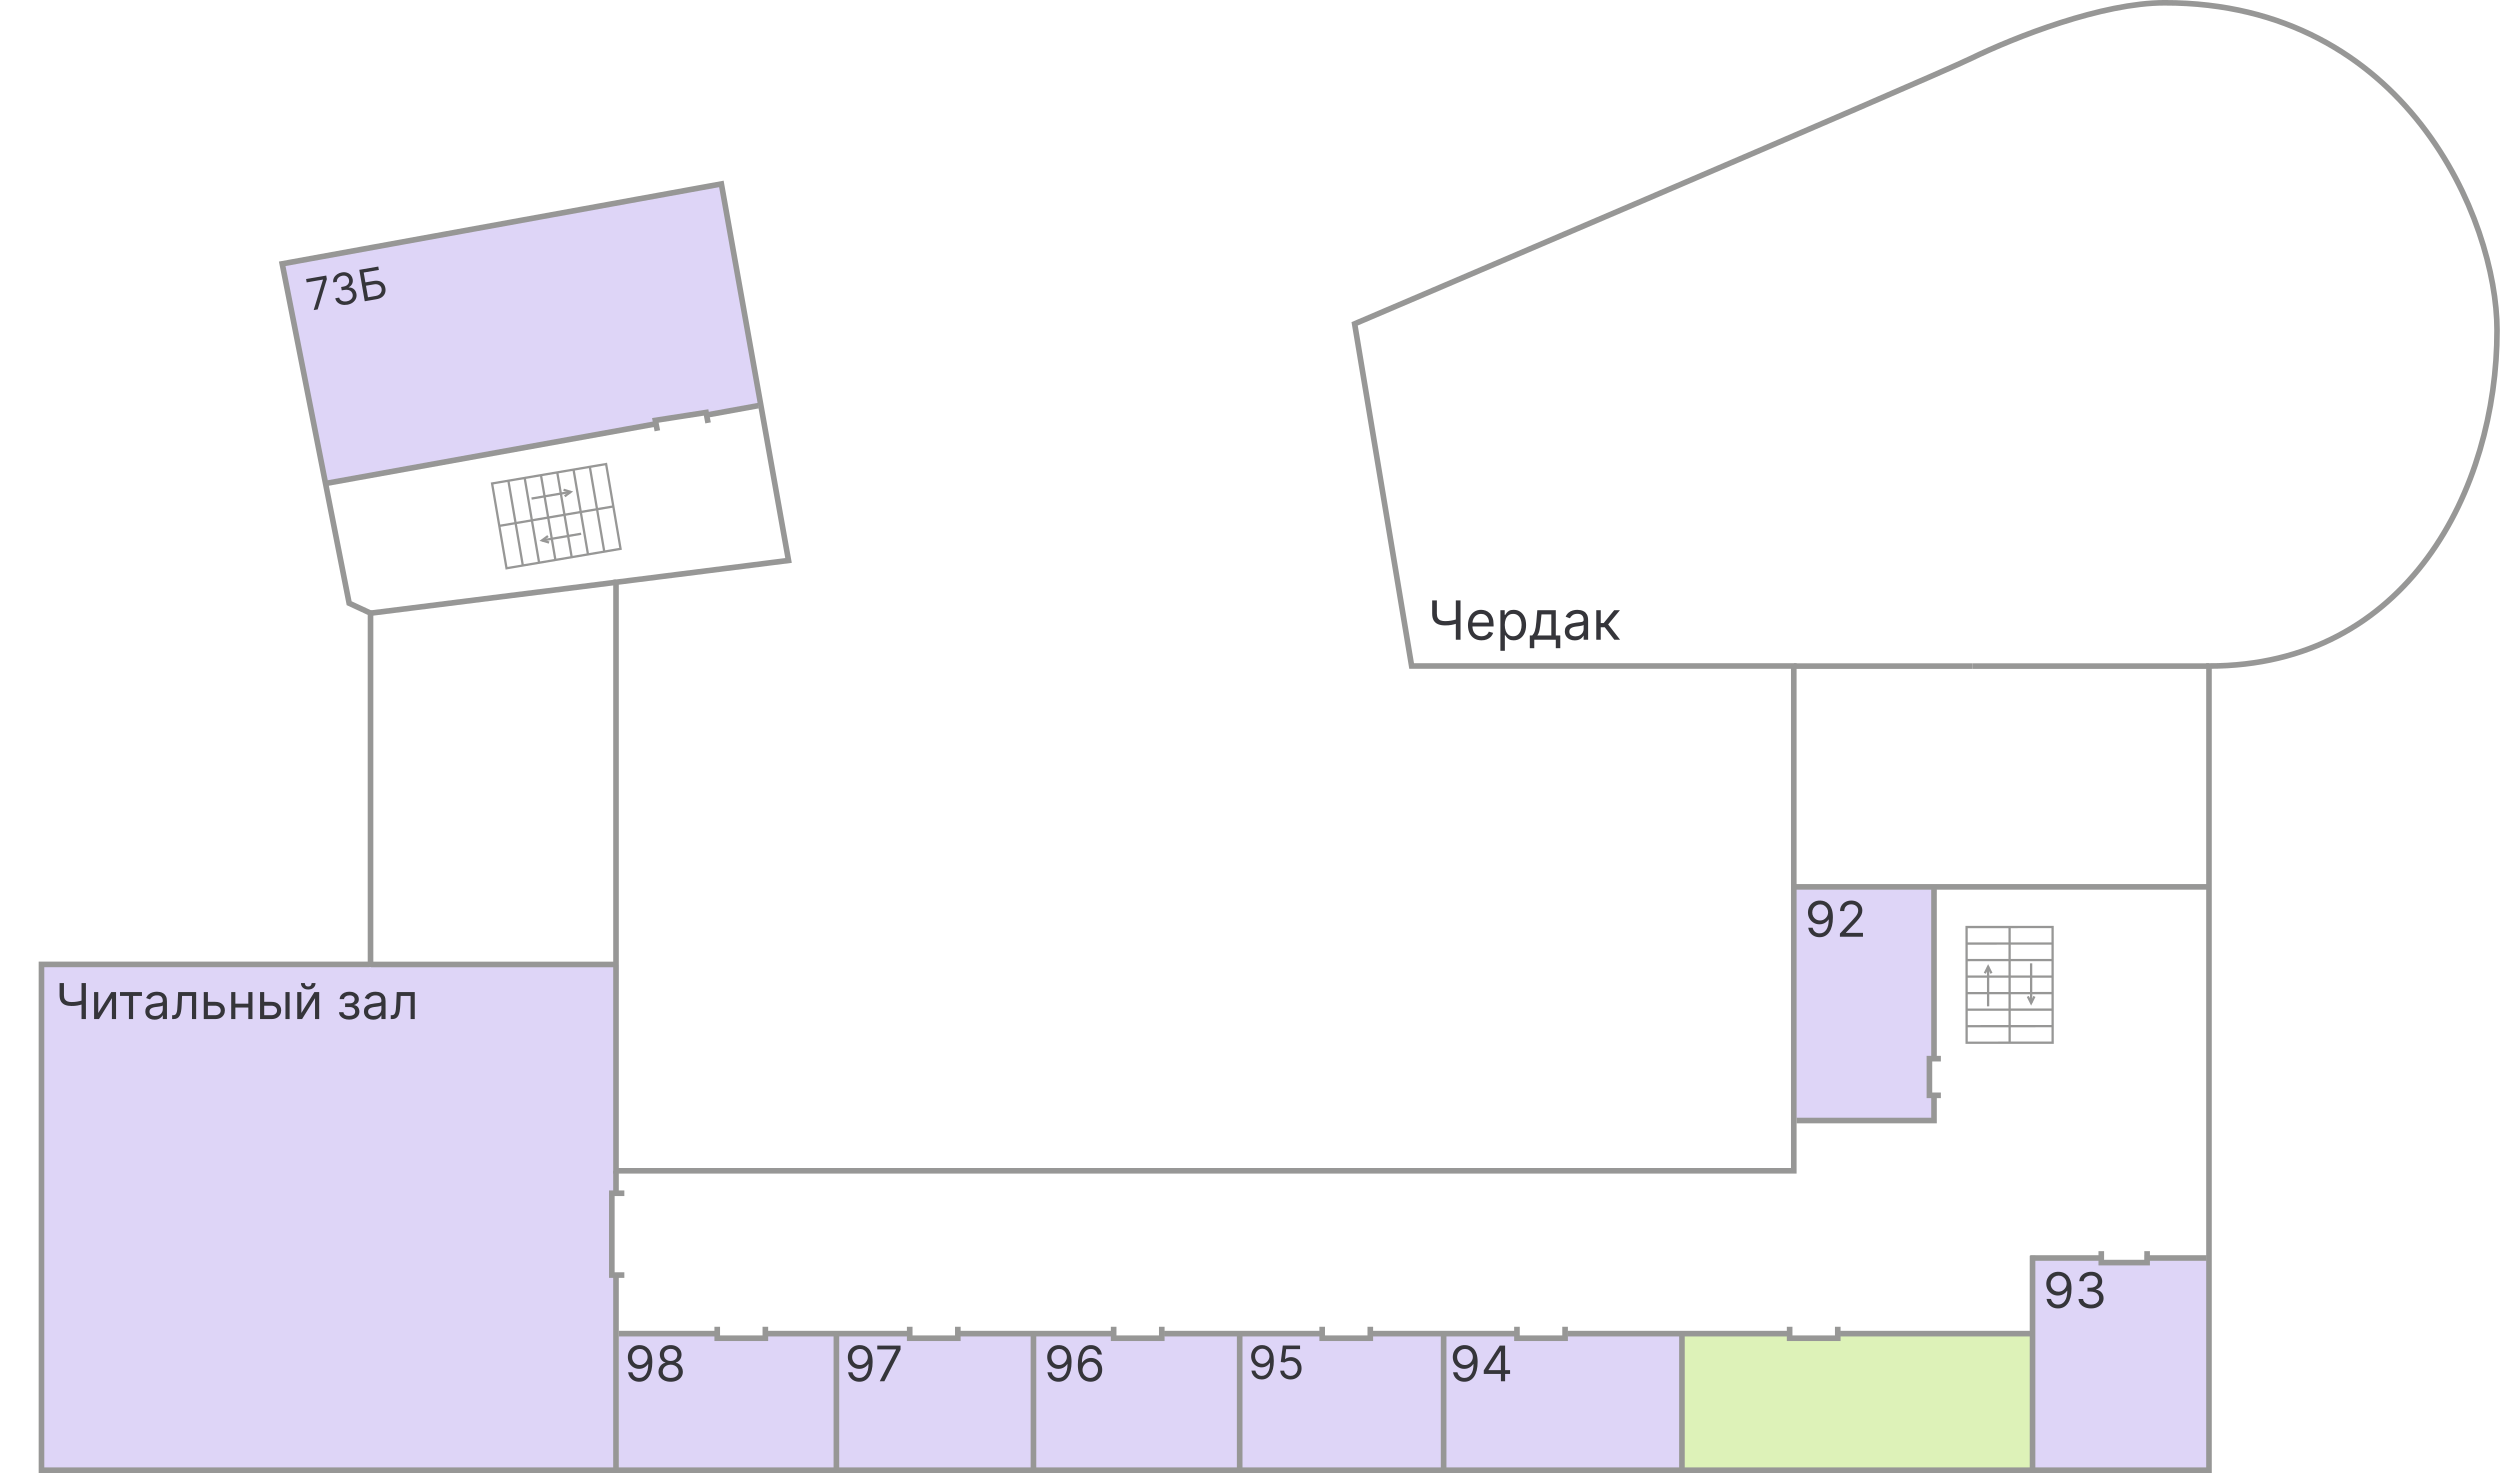 <svg width="1091" height="643" viewBox="0 0 1091 643" fill="none" xmlns="http://www.w3.org/2000/svg">
<path d="M1091 0H0V643H1091V0Z" fill="white"/>
<path opacity="0.7" d="M734 583H684H662.5L653.5 581.5L624.5 581L601.5 583H579L511.5 581L507 584H487V581L454.5 583H419V584.5H397.5V582L334.5 581V584.5H314V583H270V609V642H734V583Z" fill="#D1C4F4"/>
<path d="M886 581L810 583L801 582.5V584.5L782 584V582.5L734 581V643H886V581Z" fill="#DDF2B8"/>
<path opacity="0.7" d="M964 550H886V642H964V550Z" fill="#D1C4F4"/>
<path opacity="0.7" d="M845 388H783V488H843V477V463V437.5L845 388Z" fill="#D1C4F4"/>
<path opacity="0.7" d="M270 421H18V642H270L268 580.5V518.5L270 421Z" fill="#D1C4F4"/>
<path opacity="0.7" d="M142.181 211.416L123.148 115.126L314.797 80.266L331.757 176.932L307 180.5L286.5 184L142.181 211.416Z" fill="#D1C4F4"/>
<path d="M268.834 420.891H161.797" stroke="#979796" stroke-width="2.45" stroke-miterlimit="10"/>
<path d="M782.883 290.688H860.899" stroke="#979796" stroke-width="2.45" stroke-miterlimit="10"/>
<path d="M860.914 290.688H963.994" stroke="#979796" stroke-width="2.45" stroke-miterlimit="10"/>
<path d="M272.464 556.442L267 556.442L267 520.734L272.464 520.734" stroke="#979796" stroke-width="2.45" stroke-miterlimit="10"/>
<path d="M161.797 267.575L268.834 254.102" stroke="#979796" stroke-width="2.45" stroke-miterlimit="10"/>
<path d="M268.82 510.945V520.744" stroke="#979796" stroke-width="2.45" stroke-miterlimit="10"/>
<path d="M268.82 556.617V641.601" stroke="#979796" stroke-width="2.45" stroke-miterlimit="10"/>
<path d="M782.883 387.031H963.978" stroke="#979796" stroke-width="2.45" stroke-miterlimit="10"/>
<path d="M142 211L286 185" stroke="#979796" stroke-width="2.45" stroke-miterlimit="10"/>
<path d="M286.866 188L286 183.447L308.134 180L309 184.553" stroke="#979796" stroke-width="2.45" stroke-miterlimit="10"/>
<path d="M309 181L331 177" stroke="#979796" stroke-width="2.45" stroke-miterlimit="10"/>
<path d="M844 461V388" stroke="#979796" stroke-width="2.45" stroke-miterlimit="10"/>
<path d="M847 478L842 478L842 462L847 462" stroke="#979796" stroke-width="2.45" stroke-miterlimit="10"/>
<path d="M917 546V551H937V546" stroke="#979796" stroke-width="2.45" stroke-miterlimit="10"/>
<path d="M916 549H886" stroke="#979796" stroke-width="2.45" stroke-miterlimit="10"/>
<path d="M936 549H963" stroke="#979796" stroke-width="2.45" stroke-miterlimit="10"/>
<path d="M781 579L781 584L802 584L802 579" stroke="#979796" stroke-width="2.45" stroke-miterlimit="10"/>
<path d="M662 579L662 584L683 584L683 579" stroke="#979796" stroke-width="2.45" stroke-miterlimit="10"/>
<path d="M577 579L577 584L598 584L598 579" stroke="#979796" stroke-width="2.45" stroke-miterlimit="10"/>
<path d="M486 579L486 584L507 584L507 579" stroke="#979796" stroke-width="2.45" stroke-miterlimit="10"/>
<path d="M397 579L397 584L418 584L418 579" stroke="#979796" stroke-width="2.45" stroke-miterlimit="10"/>
<path d="M313 579L313 584L334 584L334 579" stroke="#979796" stroke-width="2.45" stroke-miterlimit="10"/>
<path d="M334 582H398" stroke="#979796" stroke-width="2.45" stroke-miterlimit="10"/>
<path d="M270 582H313" stroke="#979796" stroke-width="2.45" stroke-miterlimit="10"/>
<path d="M418 582H486" stroke="#979796" stroke-width="2.45" stroke-miterlimit="10"/>
<path d="M508 582H577" stroke="#979796" stroke-width="2.45" stroke-miterlimit="10"/>
<path d="M599 582H662" stroke="#979796" stroke-width="2.45" stroke-miterlimit="10"/>
<path d="M684 582H780" stroke="#979796" stroke-width="2.45" stroke-miterlimit="10"/>
<path d="M803 582H887" stroke="#979796" stroke-width="2.45" stroke-miterlimit="10"/>
<path d="M887 641V548" stroke="#979796" stroke-width="2.45" stroke-miterlimit="10"/>
<path d="M734 641V582" stroke="#979796" stroke-width="2.45" stroke-miterlimit="10"/>
<path d="M630 641V582" stroke="#979796" stroke-width="2.45" stroke-miterlimit="10"/>
<path d="M541 641V582" stroke="#979796" stroke-width="2.45" stroke-miterlimit="10"/>
<path d="M451 641V582" stroke="#979796" stroke-width="2.45" stroke-miterlimit="10"/>
<path d="M365 641V582" stroke="#979796" stroke-width="2.45" stroke-miterlimit="10"/>
<path d="M844 479V489H784" stroke="#979796" stroke-width="2.45" stroke-miterlimit="10"/>
<path d="M161.319 420.861H18.102V641.612H963.999V290.653C1050.5 290.653 1089.7 213.83 1089.7 144.109C1089.7 95.588 1049.84 1.219 944.684 1.219C917.265 1.219 879.293 16.199 860.072 25.527C840.851 34.854 591.162 141.319 591.162 141.319L616.036 290.653H782.81V510.933H268.827V254.097L344.111 244.581L314.807 80.267L123.159 115.127L152.368 263.236L161.696 267.57V422" stroke="#979796" stroke-width="2.45" stroke-miterlimit="10"/>
<path d="M26 429H27.905V434.252C27.905 435.029 28.04 435.641 28.312 436.087C28.583 436.527 28.967 436.839 29.464 437.023C29.96 437.202 30.547 437.292 31.223 437.292C31.648 437.292 32.06 437.277 32.459 437.246C32.858 437.21 33.248 437.162 33.627 437.1C34.011 437.039 34.384 436.964 34.748 436.878C35.117 436.79 35.477 436.693 35.831 436.586V438.306C35.488 438.413 35.147 438.51 34.809 438.597C34.476 438.684 34.128 438.759 33.765 438.82C33.406 438.881 33.02 438.93 32.605 438.966C32.19 438.996 31.73 439.011 31.223 439.011C30.137 439.011 29.203 438.856 28.419 438.543C27.641 438.231 27.042 437.727 26.622 437.031C26.207 436.335 26 435.408 26 434.252V429ZM35.585 429H37.49V444.724H35.585V429ZM42.874 442.052L48.557 432.931H50.646V444.724H48.834V435.603L43.181 444.724H41.061V432.931H42.874V442.052ZM52.361 434.62V432.931H61.946V434.62H58.075V444.724H56.263V434.62H52.361ZM67.449 445C66.701 445 66.023 444.859 65.414 444.578C64.805 444.291 64.321 443.88 63.962 443.342C63.604 442.8 63.425 442.144 63.425 441.377C63.425 440.701 63.557 440.153 63.824 439.733C64.09 439.309 64.446 438.976 64.891 438.735C65.337 438.494 65.828 438.315 66.366 438.197C66.909 438.075 67.454 437.977 68.002 437.907C68.719 437.814 69.3 437.744 69.745 437.699C70.196 437.647 70.523 437.564 70.728 437.446C70.938 437.328 71.043 437.123 71.043 436.831V436.77C71.043 436.012 70.836 435.423 70.421 435.004C70.011 434.584 69.389 434.375 68.555 434.375C67.689 434.375 67.011 434.563 66.52 434.943C66.028 435.321 65.682 435.726 65.483 436.155L63.762 435.541C64.07 434.825 64.479 434.267 64.991 433.868C65.508 433.464 66.072 433.182 66.681 433.023C67.296 432.859 67.899 432.778 68.493 432.778C68.872 432.778 69.308 432.824 69.799 432.915C70.296 433.003 70.775 433.185 71.235 433.461C71.701 433.737 72.088 434.154 72.395 434.712C72.703 435.27 72.856 436.018 72.856 436.954V444.724H71.043V443.127H70.951C70.828 443.382 70.623 443.657 70.337 443.948C70.05 444.24 69.668 444.488 69.192 444.693C68.716 444.898 68.135 445 67.449 445ZM67.726 443.373C68.442 443.373 69.046 443.232 69.538 442.95C70.034 442.669 70.409 442.305 70.659 441.86C70.915 441.415 71.043 440.946 71.043 440.455V438.797C70.967 438.888 70.798 438.973 70.537 439.05C70.281 439.121 69.983 439.186 69.645 439.242C69.312 439.293 68.988 439.339 68.67 439.38C68.358 439.416 68.105 439.447 67.91 439.472C67.439 439.534 66.998 439.633 66.589 439.772C66.184 439.904 65.856 440.107 65.606 440.378C65.36 440.644 65.237 441.008 65.237 441.468C65.237 442.098 65.47 442.574 65.936 442.897C66.407 443.214 67.004 443.373 67.726 443.373ZM75.12 444.724V443.035H75.55C75.903 443.035 76.198 442.966 76.433 442.827C76.669 442.684 76.858 442.436 77.002 442.082C77.15 441.725 77.263 441.228 77.339 440.593C77.421 439.954 77.48 439.14 77.516 438.151L77.731 432.931H85.596V444.724H83.783V434.62H79.451L79.267 438.827C79.226 439.794 79.139 440.647 79.006 441.384C78.878 442.116 78.681 442.73 78.415 443.227C78.154 443.723 77.805 444.097 77.37 444.347C76.935 444.598 76.39 444.724 75.734 444.724H75.12ZM90.488 437.2H93.868C95.25 437.2 96.308 437.551 97.04 438.252C97.772 438.953 98.138 439.841 98.138 440.916C98.138 441.622 97.974 442.264 97.647 442.843C97.319 443.416 96.837 443.874 96.202 444.217C95.568 444.555 94.789 444.724 93.868 444.724H88.922V432.931H90.734V443.035H93.868C94.585 443.035 95.173 442.846 95.634 442.466C96.095 442.088 96.325 441.602 96.325 441.008C96.325 440.383 96.095 439.874 95.634 439.48C95.173 439.086 94.585 438.888 93.868 438.888H90.488V437.2ZM108.793 437.998V439.687H102.28V437.998H108.793ZM102.71 432.931V444.724H100.897V432.931H102.71ZM110.175 432.931V444.724H108.362V432.931H110.175ZM115.052 437.2H118.431C119.813 437.2 120.871 437.551 121.604 438.252C122.336 438.953 122.702 439.841 122.702 440.916C122.702 441.622 122.538 442.264 122.21 442.843C121.883 443.416 121.401 443.874 120.766 444.217C120.131 444.555 119.353 444.724 118.431 444.724H113.485V432.931H115.298V443.035H118.431C119.148 443.035 119.737 442.846 120.198 442.466C120.659 442.088 120.889 441.602 120.889 441.008C120.889 440.383 120.659 439.874 120.198 439.48C119.737 439.086 119.148 438.888 118.431 438.888H115.052V437.2ZM124.576 444.724V432.931H126.388V444.724H124.576ZM131.519 442.052L137.202 432.931H139.291V444.724H137.479V435.603L131.826 444.724H129.706V432.931H131.519V442.052ZM136.004 429H137.694C137.694 429.829 137.407 430.508 136.834 431.034C136.261 431.562 135.482 431.825 134.499 431.825C133.532 431.825 132.761 431.562 132.187 431.034C131.618 430.508 131.334 429.829 131.334 429H133.024C133.024 429.399 133.134 429.75 133.355 430.052C133.58 430.354 133.961 430.505 134.499 430.505C135.037 430.505 135.42 430.354 135.651 430.052C135.886 429.75 136.004 429.399 136.004 429ZM147.956 441.714H149.892C149.933 442.246 150.174 442.651 150.615 442.927C151.06 443.204 151.638 443.342 152.35 443.342C153.077 443.342 153.7 443.194 154.217 442.897C154.734 442.594 154.992 442.109 154.992 441.438C154.992 441.043 154.895 440.701 154.7 440.409C154.506 440.112 154.231 439.882 153.879 439.718C153.525 439.555 153.108 439.472 152.626 439.472H150.599V437.845H152.626C153.349 437.845 153.88 437.681 154.224 437.353C154.573 437.026 154.747 436.616 154.747 436.125C154.747 435.598 154.56 435.176 154.185 434.858C153.812 434.536 153.282 434.375 152.596 434.375C151.904 434.375 151.328 434.531 150.867 434.842C150.407 435.15 150.163 435.546 150.138 436.032H148.234C148.254 435.398 148.448 434.837 148.817 434.351C149.185 433.86 149.688 433.476 150.323 433.199C150.958 432.918 151.684 432.778 152.503 432.778C153.333 432.778 154.053 432.923 154.662 433.215C155.276 433.502 155.75 433.893 156.083 434.389C156.421 434.881 156.59 435.439 156.59 436.063C156.59 436.729 156.403 437.266 156.029 437.676C155.655 438.085 155.187 438.377 154.624 438.551V438.674C155.069 438.705 155.455 438.848 155.783 439.104C156.116 439.354 156.375 439.684 156.558 440.094C156.743 440.499 156.836 440.946 156.836 441.438C156.836 442.154 156.643 442.779 156.26 443.311C155.875 443.838 155.348 444.248 154.677 444.539C154.006 444.826 153.241 444.97 152.38 444.97C151.546 444.97 150.799 444.834 150.138 444.563C149.477 444.287 148.952 443.905 148.564 443.419C148.18 442.927 147.977 442.359 147.956 441.714ZM162.853 445C162.105 445 161.427 444.859 160.817 444.578C160.209 444.291 159.724 443.88 159.366 443.342C159.007 442.8 158.828 442.144 158.828 441.377C158.828 440.701 158.961 440.153 159.228 439.733C159.494 439.309 159.85 438.976 160.295 438.735C160.741 438.494 161.232 438.315 161.77 438.197C162.312 438.075 162.858 437.977 163.406 437.907C164.122 437.814 164.704 437.744 165.15 437.699C165.6 437.647 165.927 437.564 166.133 437.446C166.342 437.328 166.447 437.123 166.447 436.831V436.77C166.447 436.012 166.24 435.423 165.825 435.004C165.416 434.584 164.794 434.375 163.959 434.375C163.094 434.375 162.415 434.563 161.923 434.943C161.432 435.321 161.087 435.726 160.887 436.155L159.167 435.541C159.473 434.825 159.883 434.267 160.395 433.868C160.913 433.464 161.476 433.182 162.085 433.023C162.7 432.859 163.303 432.778 163.897 432.778C164.277 432.778 164.711 432.824 165.203 432.915C165.7 433.003 166.179 433.185 166.639 433.461C167.105 433.737 167.492 434.154 167.799 434.712C168.107 435.27 168.26 436.018 168.26 436.954V444.724H166.447V443.127H166.355C166.232 443.382 166.028 443.657 165.74 443.948C165.454 444.24 165.073 444.488 164.596 444.693C164.12 444.898 163.539 445 162.853 445ZM163.129 443.373C163.846 443.373 164.451 443.232 164.942 442.95C165.439 442.669 165.812 442.305 166.063 441.86C166.32 441.415 166.447 440.946 166.447 440.455V438.797C166.371 438.888 166.202 438.973 165.94 439.05C165.684 439.121 165.388 439.186 165.049 439.242C164.717 439.293 164.392 439.339 164.074 439.38C163.762 439.416 163.508 439.447 163.314 439.472C162.842 439.534 162.402 439.633 161.993 439.772C161.588 439.904 161.261 440.107 161.01 440.378C160.764 440.644 160.641 441.008 160.641 441.468C160.641 442.098 160.874 442.574 161.34 442.897C161.811 443.214 162.408 443.373 163.129 443.373ZM170.524 444.724V443.035H170.954C171.307 443.035 171.602 442.966 171.837 442.827C172.073 442.684 172.262 442.436 172.406 442.082C172.554 441.725 172.666 441.228 172.743 440.593C172.826 439.954 172.885 439.14 172.92 438.151L173.135 432.931H181V444.724H179.187V434.62H174.856L174.671 438.827C174.631 439.794 174.543 440.647 174.41 441.384C174.282 442.116 174.085 442.73 173.819 443.227C173.557 443.723 173.209 444.097 172.775 444.347C172.339 444.598 171.793 444.724 171.139 444.724H170.524Z" fill="#35353A"/>
<path d="M279.226 587.001C279.868 587.006 280.51 587.127 281.152 587.366C281.793 587.604 282.379 587.999 282.909 588.552C283.438 589.099 283.864 589.848 284.184 590.796C284.505 591.744 284.667 592.932 284.667 594.362C284.667 595.746 284.534 596.975 284.269 598.05C284.009 599.119 283.632 600.022 283.138 600.757C282.649 601.491 282.053 602.049 281.35 602.43C280.652 602.809 279.863 603 278.982 603C278.105 603 277.324 602.828 276.637 602.482C275.954 602.133 275.394 601.649 274.955 601.03C274.522 600.407 274.244 599.684 274.122 598.863H275.987C276.154 599.578 276.489 600.169 276.988 600.635C277.492 601.096 278.156 601.327 278.982 601.327C280.188 601.327 281.141 600.802 281.839 599.753C282.542 598.704 282.894 597.22 282.894 595.304H282.771C282.486 595.73 282.147 596.098 281.755 596.407C281.363 596.716 280.928 596.955 280.449 597.122C279.969 597.29 279.461 597.373 278.921 597.373C278.024 597.373 277.202 597.152 276.453 596.711C275.709 596.265 275.113 595.654 274.665 594.879C274.222 594.098 274 593.206 274 592.202C274 591.249 274.214 590.377 274.642 589.586C275.075 588.791 275.681 588.157 276.461 587.685C277.245 587.214 278.167 586.986 279.226 587.001ZM279.226 588.674C278.585 588.674 278.007 588.833 277.492 589.153C276.983 589.467 276.578 589.893 276.277 590.431C275.981 590.963 275.834 591.553 275.834 592.202C275.834 592.851 275.976 593.441 276.262 593.973C276.552 594.501 276.947 594.921 277.446 595.236C277.95 595.545 278.523 595.7 279.166 595.7C279.649 595.7 280.1 595.606 280.517 595.419C280.935 595.226 281.299 594.965 281.61 594.635C281.925 594.301 282.173 593.923 282.351 593.502C282.53 593.076 282.619 592.633 282.619 592.172C282.619 591.564 282.471 590.993 282.176 590.461C281.885 589.928 281.482 589.497 280.968 589.168C280.458 588.838 279.878 588.674 279.226 588.674ZM292.683 603C291.634 603 290.706 602.815 289.902 602.444C289.102 602.07 288.478 601.555 288.03 600.901C287.582 600.242 287.36 599.492 287.365 598.65C287.36 597.991 287.49 597.383 287.755 596.825C288.02 596.263 288.381 595.794 288.839 595.419C289.303 595.038 289.82 594.798 290.391 594.697V594.605C289.641 594.412 289.046 593.994 288.603 593.351C288.16 592.701 287.941 591.964 287.946 591.137C287.941 590.347 288.142 589.639 288.549 589.016C288.957 588.393 289.517 587.901 290.23 587.541C290.948 587.181 291.766 587.001 292.683 587.001C293.589 587.001 294.399 587.181 295.112 587.541C295.825 587.901 296.385 588.393 296.793 589.016C297.206 589.639 297.414 590.347 297.42 591.137C297.414 591.964 297.188 592.701 296.739 593.351C296.296 593.994 295.709 594.412 294.975 594.605V594.697C295.54 594.798 296.049 595.038 296.503 595.419C296.957 595.794 297.317 596.263 297.587 596.825C297.857 597.383 297.995 597.991 298 598.65C297.995 599.492 297.766 600.242 297.312 600.901C296.865 601.555 296.241 602.07 295.441 602.444C294.647 602.815 293.726 603 292.683 603ZM292.683 601.327C293.391 601.327 294.002 601.213 294.517 600.984C295.031 600.757 295.428 600.434 295.709 600.019C295.988 599.603 296.131 599.116 296.136 598.559C296.131 597.971 295.979 597.451 295.677 597.001C295.377 596.549 294.967 596.195 294.447 595.936C293.933 595.677 293.345 595.547 292.683 595.547C292.015 595.547 291.419 595.677 290.895 595.936C290.375 596.195 289.965 596.549 289.665 597.001C289.37 597.451 289.224 597.971 289.23 598.559C289.224 599.116 289.359 599.603 289.635 600.019C289.914 600.434 290.314 600.757 290.834 600.984C291.353 601.213 291.97 601.327 292.683 601.327ZM292.683 593.936C293.243 593.936 293.739 593.825 294.172 593.601C294.61 593.378 294.955 593.066 295.204 592.666C295.453 592.265 295.581 591.796 295.586 591.259C295.581 590.732 295.456 590.273 295.212 589.883C294.967 589.487 294.628 589.183 294.196 588.971C293.763 588.753 293.258 588.644 292.683 588.644C292.097 588.644 291.585 588.753 291.146 588.971C290.709 589.183 290.37 589.487 290.13 589.883C289.892 590.273 289.774 590.732 289.779 591.259C289.774 591.796 289.894 592.265 290.138 592.666C290.388 593.066 290.732 593.378 291.17 593.601C291.608 593.825 292.112 593.936 292.683 593.936Z" fill="#35353A"/>
<path d="M136.891 135.326L140.927 122.128L140.908 122.021L133.835 123.244L133.58 121.771L142.368 120.251L142.637 121.804L138.632 135.026L136.891 135.326ZM151.592 132.977C150.708 133.129 149.894 133.114 149.149 132.93C148.409 132.746 147.789 132.419 147.289 131.948C146.793 131.473 146.464 130.879 146.305 130.166L147.992 129.874C148.105 130.31 148.323 130.666 148.646 130.941C148.969 131.211 149.362 131.396 149.825 131.496C150.289 131.595 150.784 131.599 151.311 131.508C151.901 131.406 152.405 131.212 152.825 130.928C153.245 130.644 153.552 130.297 153.749 129.886C153.944 129.475 154 129.028 153.917 128.546C153.829 128.041 153.627 127.618 153.311 127.278C152.993 126.933 152.575 126.692 152.054 126.556C151.535 126.422 150.927 126.414 150.23 126.534L149.131 126.725L148.877 125.251L149.975 125.061C150.52 124.967 150.981 124.786 151.357 124.519C151.738 124.25 152.015 123.917 152.184 123.519C152.359 123.121 152.405 122.681 152.322 122.199C152.242 121.734 152.069 121.348 151.804 121.04C151.539 120.732 151.203 120.514 150.794 120.387C150.39 120.259 149.936 120.239 149.432 120.326C148.958 120.408 148.527 120.572 148.137 120.819C147.752 121.06 147.455 121.367 147.248 121.738C147.04 122.106 146.964 122.519 147.021 122.978L145.413 123.256C145.315 122.532 145.423 121.865 145.736 121.255C146.048 120.639 146.506 120.123 147.11 119.706C147.719 119.289 148.418 119.011 149.209 118.874C150.057 118.728 150.814 118.774 151.481 119.013C152.147 119.246 152.691 119.614 153.114 120.116C153.536 120.619 153.804 121.193 153.916 121.84C154.049 122.613 153.96 123.307 153.648 123.922C153.341 124.537 152.859 125.008 152.203 125.338L152.221 125.445C153.112 125.438 153.852 125.689 154.442 126.199C155.03 126.704 155.4 127.392 155.551 128.263C155.68 129.009 155.593 129.714 155.289 130.378C154.989 131.037 154.52 131.596 153.882 132.057C153.245 132.517 152.481 132.823 151.592 132.977ZM159.176 131.471L156.803 117.753L165.082 116.321L165.337 117.795L158.719 118.94L159.461 123.227L162.944 122.624C163.926 122.454 164.782 122.472 165.512 122.677C166.247 122.881 166.839 123.245 167.288 123.77C167.742 124.294 168.038 124.954 168.176 125.748C168.313 126.543 168.258 127.274 168.01 127.943C167.767 128.611 167.336 129.175 166.716 129.636C166.102 130.096 165.303 130.412 164.32 130.582L159.176 131.471ZM160.587 129.737L164.07 129.135C164.695 129.027 165.203 128.811 165.593 128.485C165.986 128.156 166.26 127.772 166.415 127.336C166.573 126.894 166.614 126.451 166.536 126.005C166.422 125.348 166.072 124.826 165.486 124.44C164.899 124.05 164.137 123.936 163.199 124.098L159.715 124.701L160.587 129.737Z" fill="#35353A"/>
<path d="M375.297 587.001C375.947 587.006 376.598 587.127 377.248 587.366C377.899 587.604 378.492 587.999 379.03 588.552C379.566 589.099 379.997 589.848 380.322 590.796C380.647 591.744 380.811 592.932 380.811 594.362C380.811 595.746 380.676 596.975 380.407 598.05C380.145 599.119 379.762 600.022 379.261 600.757C378.766 601.491 378.162 602.049 377.45 602.43C376.742 602.809 375.942 603 375.049 603C374.161 603 373.369 602.828 372.672 602.482C371.98 602.133 371.412 601.649 370.968 601.03C370.529 600.407 370.248 599.684 370.124 598.863H372.014C372.184 599.578 372.523 600.169 373.028 600.635C373.539 601.096 374.212 601.327 375.049 601.327C376.272 601.327 377.237 600.802 377.945 599.753C378.658 598.704 379.014 597.22 379.014 595.304H378.89C378.6 595.73 378.257 596.098 377.86 596.407C377.462 596.716 377.021 596.955 376.536 597.122C376.05 597.29 375.535 597.373 374.988 597.373C374.079 597.373 373.245 597.152 372.486 596.711C371.733 596.265 371.128 595.654 370.674 594.879C370.225 594.098 370 593.206 370 592.202C370 591.249 370.217 590.377 370.65 589.586C371.089 588.791 371.704 588.157 372.494 587.685C373.289 587.214 374.223 586.986 375.297 587.001ZM375.297 588.674C374.647 588.674 374.061 588.833 373.539 589.153C373.023 589.467 372.613 589.893 372.307 590.431C372.008 590.963 371.858 591.553 371.858 592.202C371.858 592.851 372.003 593.441 372.293 593.973C372.587 594.501 372.986 594.921 373.493 595.236C374.003 595.545 374.584 595.7 375.235 595.7C375.725 595.7 376.182 595.606 376.605 595.419C377.028 595.226 377.398 594.965 377.713 594.635C378.032 594.301 378.283 593.923 378.464 593.502C378.645 593.076 378.735 592.633 378.735 592.172C378.735 591.564 378.585 590.993 378.286 590.461C377.992 589.928 377.583 589.497 377.062 589.168C376.546 588.838 375.958 588.674 375.297 588.674ZM383.925 602.787L391.018 589.009V588.887H382.841V587.214H393V588.977L385.938 602.787H383.925Z" fill="#35353A"/>
<path d="M462.206 587.001C462.845 587.006 463.485 587.127 464.124 587.366C464.764 587.604 465.347 587.999 465.875 588.552C466.402 589.099 466.826 589.848 467.146 590.796C467.465 591.744 467.626 592.932 467.626 594.362C467.626 595.746 467.493 596.975 467.229 598.05C466.971 599.119 466.595 600.021 466.103 600.756C465.616 601.491 465.023 602.049 464.322 602.429C463.627 602.809 462.84 603 461.963 603C461.09 603 460.311 602.827 459.626 602.482C458.946 602.133 458.388 601.649 457.952 601.03C457.52 600.407 457.244 599.684 457.122 598.863H458.98C459.146 599.578 459.479 600.168 459.976 600.635C460.479 601.096 461.14 601.327 461.963 601.327C463.165 601.327 464.114 600.802 464.809 599.753C465.51 598.704 465.86 597.22 465.86 595.304H465.738C465.453 595.73 465.116 596.098 464.726 596.407C464.335 596.716 463.901 596.955 463.424 597.122C462.947 597.289 462.44 597.373 461.902 597.373C461.009 597.373 460.19 597.152 459.443 596.711C458.703 596.264 458.109 595.654 457.662 594.879C457.221 594.098 457 593.205 457 592.202C457 591.249 457.213 590.377 457.639 589.586C458.071 588.791 458.675 588.157 459.451 587.685C460.232 587.214 461.151 586.986 462.206 587.001ZM462.206 588.674C461.567 588.674 460.991 588.833 460.479 589.153C459.971 589.467 459.568 589.893 459.268 590.431C458.974 590.963 458.827 591.553 458.827 592.202C458.827 592.851 458.969 593.441 459.253 593.973C459.543 594.501 459.935 594.921 460.433 595.236C460.935 595.545 461.506 595.7 462.146 595.7C462.627 595.7 463.076 595.606 463.492 595.419C463.908 595.226 464.272 594.965 464.581 594.635C464.895 594.3 465.142 593.923 465.319 593.502C465.497 593.076 465.586 592.633 465.586 592.172C465.586 591.563 465.439 590.993 465.145 590.461C464.855 589.928 464.454 589.497 463.941 589.168C463.434 588.838 462.856 588.674 462.206 588.674ZM475.794 603C475.155 602.989 474.516 602.867 473.876 602.635C473.236 602.401 472.653 602.009 472.126 601.456C471.598 600.898 471.174 600.145 470.854 599.197C470.535 598.244 470.375 597.048 470.375 595.608C470.375 594.229 470.505 593.008 470.763 591.943C471.022 590.873 471.397 589.974 471.889 589.244C472.382 588.509 472.975 587.952 473.671 587.571C474.37 587.191 475.16 587.001 476.037 587.001C476.91 587.001 477.687 587.176 478.367 587.525C479.052 587.87 479.61 588.352 480.041 588.971C480.472 589.589 480.752 590.301 480.878 591.107H479.021C478.849 590.407 478.514 589.827 478.017 589.366C477.519 588.904 476.86 588.674 476.037 588.674C474.83 588.674 473.878 589.198 473.184 590.248C472.493 591.297 472.145 592.769 472.14 594.665H472.262C472.547 594.235 472.884 593.867 473.274 593.563C473.671 593.254 474.106 593.016 474.584 592.848C475.061 592.681 475.566 592.597 476.099 592.597C476.991 592.597 477.808 592.82 478.549 593.267C479.29 593.708 479.884 594.318 480.331 595.1C480.777 595.874 481 596.764 481 597.768C481 598.731 480.785 599.614 480.353 600.414C479.922 601.21 479.316 601.843 478.534 602.316C477.758 602.782 476.844 603.009 475.794 603ZM475.794 601.327C476.434 601.327 477.007 601.167 477.514 600.848C478.027 600.529 478.43 600.1 478.724 599.562C479.023 599.025 479.173 598.427 479.173 597.768C479.173 597.124 479.029 596.539 478.74 596.011C478.455 595.479 478.062 595.056 477.56 594.741C477.062 594.427 476.494 594.27 475.855 594.27C475.373 594.27 474.924 594.367 474.508 594.559C474.092 594.747 473.726 595.005 473.412 595.335C473.102 595.664 472.858 596.042 472.681 596.468C472.504 596.888 472.415 597.332 472.415 597.798C472.415 598.416 472.559 598.995 472.849 599.532C473.143 600.069 473.543 600.503 474.051 600.832C474.563 601.162 475.145 601.327 475.794 601.327Z" fill="#35353A"/>
<path d="M550.846 587.001C551.441 587.005 552.037 587.119 552.632 587.343C553.227 587.566 553.77 587.937 554.261 588.455C554.752 588.968 555.146 589.67 555.444 590.558C555.741 591.447 555.891 592.561 555.891 593.902C555.891 595.199 555.768 596.352 555.522 597.359C555.282 598.362 554.931 599.208 554.474 599.897C554.02 600.586 553.468 601.109 552.816 601.465C552.168 601.821 551.437 602 550.619 602C549.807 602 549.082 601.839 548.445 601.515C547.812 601.187 547.292 600.733 546.886 600.153C546.484 599.569 546.227 598.891 546.113 598.122H547.843C547.998 598.792 548.308 599.346 548.77 599.783C549.238 600.215 549.854 600.431 550.619 600.431C551.738 600.431 552.622 599.94 553.269 598.956C553.921 597.972 554.247 596.582 554.247 594.785H554.133C553.869 595.185 553.555 595.53 553.191 595.819C552.828 596.109 552.424 596.333 551.98 596.49C551.535 596.647 551.064 596.725 550.563 596.725C549.732 596.725 548.969 596.518 548.274 596.104C547.585 595.686 547.032 595.113 546.617 594.386C546.206 593.654 546 592.818 546 591.877C546 590.984 546.199 590.166 546.595 589.424C546.997 588.679 547.559 588.085 548.282 587.642C549.009 587.2 549.864 586.987 550.846 587.001ZM550.846 588.569C550.251 588.569 549.715 588.719 549.238 589.018C548.766 589.313 548.39 589.713 548.111 590.216C547.837 590.715 547.7 591.268 547.7 591.877C547.7 592.486 547.833 593.039 548.098 593.538C548.367 594.032 548.732 594.426 549.196 594.721C549.663 595.011 550.194 595.156 550.79 595.156C551.238 595.156 551.656 595.068 552.043 594.893C552.43 594.712 552.769 594.467 553.057 594.158C553.349 593.844 553.578 593.49 553.744 593.096C553.909 592.696 553.992 592.281 553.992 591.849C553.992 591.278 553.855 590.744 553.581 590.244C553.312 589.745 552.938 589.341 552.461 589.033C551.989 588.723 551.451 588.569 550.846 588.569ZM563.211 602C562.379 602 561.631 601.833 560.965 601.501C560.299 601.168 559.765 600.712 559.364 600.132C558.962 599.552 558.743 598.891 558.705 598.15H560.405C560.471 598.811 560.769 599.357 561.298 599.79C561.832 600.218 562.469 600.431 563.211 600.431C563.806 600.431 564.335 600.291 564.798 600.011C565.265 599.731 565.631 599.346 565.896 598.856C566.165 598.362 566.3 597.804 566.3 597.18C566.3 596.544 566.16 595.976 565.882 595.477C565.608 594.973 565.23 594.576 564.748 594.287C564.267 593.997 563.716 593.849 563.098 593.844C562.653 593.84 562.198 593.909 561.73 594.051C561.262 594.189 560.878 594.367 560.576 594.586L558.932 594.386L559.81 587.2H567.348V588.769H561.284L560.773 593.074H560.859C561.156 592.837 561.53 592.64 561.978 592.483C562.427 592.326 562.894 592.247 563.381 592.247C564.268 592.247 565.06 592.462 565.754 592.889C566.453 593.312 567.001 593.892 567.398 594.629C567.8 595.365 568 596.207 568 597.152C568 598.084 567.792 598.916 567.377 599.648C566.965 600.374 566.399 600.95 565.677 601.372C564.954 601.791 564.131 602 563.211 602Z" fill="#35353A"/>
<path d="M639.309 587.001C639.96 587.006 640.613 587.127 641.265 587.366C641.916 587.604 642.511 587.999 643.05 588.552C643.587 589.099 644.019 589.848 644.345 590.796C644.671 591.744 644.835 592.932 644.835 594.362C644.835 595.746 644.7 596.975 644.431 598.05C644.167 599.119 643.784 600.022 643.282 600.757C642.786 601.491 642.181 602.049 641.466 602.43C640.757 602.809 639.955 603 639.06 603C638.17 603 637.377 602.828 636.678 602.482C635.985 602.133 635.416 601.649 634.971 601.03C634.53 600.407 634.248 599.684 634.124 598.863H636.019C636.188 599.578 636.528 600.169 637.035 600.635C637.547 601.096 638.222 601.327 639.06 601.327C640.286 601.327 641.254 600.802 641.963 599.753C642.677 598.704 643.034 597.22 643.034 595.304H642.91C642.62 595.73 642.276 596.098 641.878 596.407C641.479 596.716 641.037 596.955 640.55 597.122C640.064 597.29 639.547 597.373 638.999 597.373C638.088 597.373 637.252 597.152 636.491 596.711C635.736 596.265 635.13 595.654 634.676 594.879C634.225 594.098 634 593.206 634 592.202C634 591.249 634.218 590.377 634.652 589.586C635.092 588.791 635.708 588.157 636.499 587.685C637.296 587.214 638.233 586.986 639.309 587.001ZM639.309 588.674C638.657 588.674 638.07 588.833 637.547 589.153C637.03 589.467 636.619 589.893 636.313 590.431C636.013 590.963 635.863 591.553 635.863 592.202C635.863 592.851 636.008 593.441 636.298 593.973C636.593 594.501 636.993 594.921 637.501 595.236C638.012 595.545 638.594 595.7 639.247 595.7C639.738 595.7 640.196 595.606 640.62 595.419C641.044 595.226 641.415 594.965 641.731 594.635C642.051 594.301 642.302 593.923 642.483 593.502C642.664 593.076 642.755 592.633 642.755 592.172C642.755 591.564 642.605 590.993 642.305 590.461C642.01 589.928 641.601 589.497 641.078 589.168C640.56 588.838 639.971 588.674 639.309 588.674ZM647.514 599.593V598.042L654.499 587.214H655.647V589.617H654.871L649.594 597.799V597.92H659V599.593H647.514ZM654.996 602.787V599.121V598.399V587.214H656.827V602.787H654.996Z" fill="#35353A"/>
<path d="M898.389 555.001C899.051 555.006 899.713 555.127 900.375 555.366C901.036 555.604 901.64 555.999 902.187 556.552C902.732 557.099 903.171 557.848 903.502 558.796C903.833 559.744 903.999 560.932 903.999 562.362C903.999 563.746 903.862 564.975 903.589 566.05C903.321 567.119 902.932 568.022 902.423 568.757C901.919 569.491 901.304 570.049 900.579 570.43C899.859 570.809 899.046 571 898.137 571C897.233 571 896.428 570.828 895.719 570.482C895.015 570.133 894.437 569.649 893.985 569.03C893.538 568.407 893.252 567.684 893.126 566.863H895.049C895.222 567.578 895.566 568.169 896.081 568.635C896.601 569.096 897.286 569.327 898.137 569.327C899.381 569.327 900.364 568.802 901.084 567.753C901.809 566.704 902.171 565.22 902.171 563.304H902.045C901.75 563.73 901.401 564.098 900.997 564.407C900.592 564.716 900.144 564.955 899.65 565.122C899.155 565.29 898.631 565.373 898.074 565.373C897.15 565.373 896.302 565.152 895.529 564.711C894.763 564.265 894.148 563.654 893.686 562.879C893.229 562.098 893 561.206 893 560.202C893 559.249 893.221 558.377 893.662 557.586C894.108 556.791 894.733 556.157 895.537 555.685C896.346 555.214 897.297 554.986 898.389 555.001ZM898.389 556.674C897.728 556.674 897.132 556.833 896.601 557.153C896.076 557.467 895.658 557.893 895.348 558.431C895.043 558.963 894.891 559.553 894.891 560.202C894.891 560.851 895.038 561.441 895.332 561.973C895.632 562.501 896.038 562.921 896.554 563.236C897.073 563.545 897.664 563.7 898.327 563.7C898.825 563.7 899.29 563.606 899.72 563.419C900.151 563.226 900.527 562.965 900.848 562.635C901.172 562.301 901.427 561.923 901.611 561.502C901.796 561.076 901.887 560.633 901.887 560.172C901.887 559.564 901.735 558.993 901.43 558.461C901.131 557.928 900.715 557.497 900.185 557.168C899.66 556.838 899.062 556.674 898.389 556.674ZM912.548 571C911.509 571 910.581 570.828 909.767 570.482C908.958 570.138 908.315 569.659 907.837 569.046C907.364 568.428 907.107 567.71 907.066 566.894H909.05C909.093 567.396 909.271 567.829 909.587 568.194C909.901 568.554 910.314 568.832 910.823 569.03C911.332 569.228 911.897 569.327 912.517 569.327C913.21 569.327 913.825 569.21 914.361 568.978C914.896 568.744 915.317 568.42 915.621 568.004C915.926 567.589 916.078 567.107 916.078 566.559C916.078 565.986 915.931 565.481 915.637 565.046C915.343 564.604 914.912 564.26 914.344 564.012C913.778 563.763 913.084 563.639 912.265 563.639H910.973V561.966H912.265C912.905 561.966 913.467 561.855 913.951 561.632C914.439 561.409 914.82 561.095 915.093 560.689C915.371 560.283 915.511 559.807 915.511 559.259C915.511 558.732 915.39 558.273 915.148 557.883C914.907 557.492 914.565 557.189 914.125 556.971C913.688 556.753 913.174 556.644 912.58 556.644C912.023 556.644 911.498 556.742 911.005 556.94C910.515 557.132 910.117 557.414 909.807 557.784C909.497 558.149 909.329 558.59 909.302 559.107H907.411C907.444 558.29 907.698 557.576 908.176 556.963C908.654 556.344 909.279 555.863 910.051 555.517C910.828 555.173 911.682 555.001 912.612 555.001C913.609 555.001 914.465 555.196 915.179 555.587C915.894 555.972 916.443 556.481 916.826 557.115C917.209 557.748 917.402 558.433 917.402 559.168C917.402 560.045 917.163 560.793 916.685 561.411C916.212 562.03 915.569 562.458 914.755 562.697V562.817C915.773 562.98 916.569 563.398 917.142 564.073C917.714 564.742 918 565.571 918 566.559C918 567.406 917.761 568.166 917.283 568.84C916.811 569.509 916.165 570.036 915.345 570.422C914.526 570.807 913.593 571 912.548 571Z" fill="#35353A"/>
<path d="M794.328 393.001C794.982 393.006 795.637 393.127 796.291 393.366C796.945 393.604 797.542 393.999 798.082 394.552C798.622 395.099 799.055 395.848 799.382 396.796C799.709 397.744 799.874 398.932 799.874 400.362C799.874 401.746 799.738 402.975 799.468 404.05C799.204 405.119 798.819 406.022 798.316 406.757C797.817 407.491 797.21 408.049 796.493 408.43C795.781 408.809 794.977 409 794.079 409C793.185 409 792.389 408.828 791.688 408.482C790.992 408.133 790.421 407.649 789.974 407.03C789.532 406.407 789.249 405.684 789.125 404.863H791.026C791.196 405.578 791.537 406.169 792.046 406.635C792.56 407.096 793.237 407.327 794.079 407.327C795.309 407.327 796.28 406.802 796.992 405.753C797.709 404.704 798.066 403.22 798.066 401.304H797.942C797.651 401.73 797.306 402.098 796.906 402.407C796.506 402.716 796.063 402.955 795.574 403.122C795.085 403.29 794.567 403.373 794.017 403.373C793.103 403.373 792.264 403.152 791.5 402.711C790.743 402.265 790.135 401.654 789.678 400.879C789.226 400.098 789 399.206 789 398.202C789 397.249 789.218 396.377 789.654 395.586C790.096 394.791 790.714 394.157 791.508 393.685C792.308 393.214 793.248 392.986 794.328 393.001ZM794.328 394.674C793.674 394.674 793.085 394.833 792.56 395.153C792.041 395.467 791.628 395.893 791.321 396.431C791.02 396.963 790.869 397.553 790.869 398.202C790.869 398.851 791.015 399.441 791.306 399.973C791.602 400.501 792.004 400.921 792.513 401.236C793.027 401.545 793.611 401.7 794.266 401.7C794.758 401.7 795.218 401.606 795.644 401.419C796.069 401.226 796.441 400.965 796.758 400.635C797.079 400.301 797.332 399.923 797.513 399.502C797.696 399.076 797.786 398.633 797.786 398.172C797.786 397.564 797.636 396.993 797.335 396.461C797.039 395.928 796.628 395.497 796.103 395.168C795.584 394.838 794.993 394.674 794.328 394.674ZM802.937 408.787V407.418L808.202 401.791C808.82 401.132 809.328 400.559 809.728 400.073C810.128 399.581 810.424 399.12 810.616 398.689C810.814 398.253 810.912 397.796 810.912 397.32C810.912 396.772 810.777 396.298 810.508 395.898C810.242 395.497 809.878 395.189 809.417 394.971C808.954 394.753 808.435 394.644 807.859 394.644C807.247 394.644 806.711 394.767 806.255 395.016C805.803 395.26 805.452 395.601 805.203 396.042C804.958 396.483 804.837 397.001 804.837 397.594H802.998C802.998 396.681 803.214 395.881 803.645 395.191C804.076 394.502 804.663 393.964 805.405 393.579C806.153 393.193 806.991 393.001 807.921 393.001C808.856 393.001 809.684 393.193 810.406 393.579C811.128 393.964 811.694 394.484 812.104 395.138C812.514 395.791 812.719 396.519 812.719 397.32C812.719 397.893 812.612 398.453 812.4 399C812.192 399.543 811.829 400.149 811.309 400.817C810.796 401.482 810.081 402.293 809.168 403.251L805.585 406.992V407.114H813V408.787H802.937Z" fill="#35353A"/>
<path d="M625 262H627.05V267.735C627.05 268.584 627.196 269.252 627.489 269.739C627.781 270.219 628.195 270.561 628.729 270.761C629.264 270.957 629.896 271.055 630.623 271.055C631.081 271.055 631.525 271.038 631.954 271.005C632.384 270.965 632.803 270.913 633.212 270.845C633.625 270.779 634.027 270.697 634.418 270.603C634.815 270.507 635.204 270.401 635.585 270.284V272.162C635.215 272.279 634.848 272.385 634.485 272.481C634.126 272.575 633.752 272.657 633.36 272.723C632.975 272.791 632.558 272.843 632.112 272.883C631.665 272.916 631.169 272.932 630.623 272.932C629.454 272.932 628.449 272.763 627.605 272.422C626.767 272.08 626.122 271.53 625.67 270.77C625.223 270.01 625 268.998 625 267.735V262ZM635.32 262H637.371V279.171H635.32V262ZM646.541 279.439C645.318 279.439 644.262 279.165 643.374 278.617C642.493 278.064 641.812 277.293 641.331 276.303C640.858 275.308 640.621 274.152 640.621 272.833C640.621 271.514 640.858 270.35 641.331 269.345C641.812 268.333 642.479 267.545 643.333 266.981C644.194 266.41 645.196 266.125 646.343 266.125C647.005 266.125 647.658 266.237 648.303 266.46C648.948 266.684 649.535 267.047 650.064 267.55C650.593 268.047 651.016 268.707 651.33 269.529C651.644 270.35 651.801 271.362 651.801 272.564V273.402H642.01V271.692H649.816C649.816 270.965 649.673 270.317 649.387 269.747C649.105 269.176 648.703 268.727 648.179 268.397C647.661 268.068 647.048 267.902 646.343 267.902C645.565 267.902 644.893 268.098 644.326 268.489C643.763 268.875 643.33 269.378 643.027 269.998C642.724 270.619 642.572 271.284 642.572 271.993V273.134C642.572 274.106 642.738 274.931 643.068 275.608C643.405 276.279 643.871 276.789 644.466 277.141C645.062 277.488 645.754 277.662 646.541 277.662C647.055 277.662 647.517 277.589 647.931 277.444C648.35 277.293 648.711 277.069 649.014 276.773C649.318 276.471 649.552 276.096 649.717 275.65L651.603 276.186C651.404 276.834 651.071 277.404 650.602 277.896C650.134 278.383 649.555 278.763 648.866 279.037C648.177 279.305 647.402 279.439 646.541 279.439ZM654.77 284V266.293H656.655V268.338H656.887C657.03 268.115 657.229 267.829 657.482 267.483C657.741 267.131 658.111 266.819 658.59 266.544C659.075 266.265 659.731 266.125 660.559 266.125C661.628 266.125 662.571 266.396 663.386 266.939C664.202 267.481 664.839 268.249 665.297 269.244C665.754 270.239 665.983 271.413 665.983 272.765C665.983 274.129 665.754 275.312 665.297 276.312C664.839 277.307 664.205 278.078 663.395 278.626C662.585 279.168 661.65 279.439 660.592 279.439C659.776 279.439 659.122 279.302 658.631 279.028C658.141 278.749 657.763 278.432 657.499 278.08C657.234 277.723 657.03 277.427 656.887 277.192H656.722V284H654.77ZM656.688 272.732C656.688 273.704 656.829 274.563 657.11 275.305C657.391 276.044 657.801 276.622 658.342 277.042C658.882 277.455 659.544 277.662 660.327 277.662C661.143 277.662 661.824 277.444 662.369 277.007C662.92 276.566 663.334 275.974 663.609 275.23C663.891 274.481 664.032 273.648 664.032 272.732C664.032 271.826 663.894 271.01 663.618 270.284C663.348 269.551 662.937 268.972 662.386 268.548C661.84 268.118 661.154 267.902 660.327 267.902C659.533 267.902 658.866 268.106 658.325 268.514C657.786 268.917 657.377 269.481 657.102 270.208C656.826 270.929 656.688 271.77 656.688 272.732ZM667.604 282.86V277.326H668.663C668.922 277.052 669.144 276.756 669.333 276.437C669.52 276.119 669.682 275.742 669.821 275.305C669.964 274.864 670.085 274.328 670.184 273.695C670.283 273.059 670.371 272.291 670.448 271.39L670.878 266.293H678.949V277.326H680.901V282.86H678.949V279.171H669.556V282.86H667.604ZM670.878 277.326H676.998V268.137H672.698L672.367 271.39C672.23 272.737 672.058 273.914 671.854 274.92C671.651 275.927 671.325 276.728 670.878 277.326ZM687.23 279.472C686.424 279.472 685.694 279.319 685.037 279.012C684.382 278.699 683.86 278.249 683.475 277.662C683.089 277.069 682.896 276.354 682.896 275.516C682.896 274.777 683.039 274.179 683.326 273.721C683.613 273.258 683.996 272.894 684.475 272.631C684.955 272.368 685.484 272.173 686.063 272.044C686.647 271.91 687.235 271.803 687.824 271.726C688.596 271.625 689.223 271.549 689.702 271.5C690.187 271.443 690.539 271.352 690.761 271.223C690.986 271.094 691.099 270.871 691.099 270.552V270.484C691.099 269.657 690.876 269.014 690.429 268.556C689.989 268.098 689.319 267.869 688.42 267.869C687.489 267.869 686.757 268.075 686.228 268.489C685.699 268.903 685.327 269.345 685.113 269.814L683.26 269.143C683.591 268.361 684.032 267.751 684.583 267.315C685.14 266.874 685.747 266.566 686.403 266.394C687.064 266.214 687.714 266.125 688.354 266.125C688.762 266.125 689.23 266.176 689.759 266.276C690.295 266.371 690.81 266.57 691.306 266.871C691.808 267.173 692.225 267.629 692.555 268.237C692.886 268.847 693.051 269.664 693.051 270.686V279.171H691.099V277.427H691C690.868 277.706 690.647 278.005 690.338 278.324C690.03 278.643 689.62 278.913 689.106 279.137C688.594 279.361 687.968 279.472 687.23 279.472ZM687.527 277.695C688.299 277.695 688.95 277.542 689.479 277.234C690.013 276.927 690.416 276.53 690.686 276.044C690.962 275.557 691.099 275.045 691.099 274.509V272.698C691.017 272.798 690.835 272.891 690.553 272.975C690.278 273.053 689.958 273.123 689.594 273.185C689.236 273.24 688.886 273.291 688.544 273.335C688.208 273.375 687.935 273.408 687.726 273.436C687.218 273.503 686.744 273.612 686.303 273.763C685.867 273.908 685.515 274.129 685.245 274.425C684.98 274.716 684.848 275.113 684.848 275.615C684.848 276.303 685.099 276.823 685.601 277.176C686.108 277.522 686.75 277.695 687.527 277.695ZM696.613 279.171V266.293H698.565V271.894H699.855L704.419 266.293H706.933L701.806 272.497L707 279.171H704.486L700.318 273.737H698.565V279.171H696.613Z" fill="#35353A"/>
<path d="M270.814 239.508L264.505 202.506L214.74 210.989L221.048 247.991L270.814 239.508Z" stroke="#979796" stroke-miterlimit="10"/>
<path d="M250.288 204.932L256.597 241.934" stroke="#979796" stroke-miterlimit="10"/>
<path d="M243.18 206.141L249.488 243.143" stroke="#979796" stroke-miterlimit="10"/>
<path d="M236.073 207.357L242.38 244.36" stroke="#979796" stroke-miterlimit="10"/>
<path d="M228.964 208.567L235.271 245.569" stroke="#979796" stroke-miterlimit="10"/>
<path d="M221.855 209.776L228.164 246.778" stroke="#979796" stroke-miterlimit="10"/>
<path d="M231.964 217.573L249.027 214.663" stroke="#979796" stroke-miterlimit="10"/>
<path d="M245.942 213.733L249.028 214.671L246.427 216.579" stroke="#979796" stroke-miterlimit="10"/>
<path d="M253.607 232.928L236.545 235.84" stroke="#979796" stroke-miterlimit="10"/>
<path d="M239.624 236.769L236.537 235.832L239.136 233.924" stroke="#979796" stroke-miterlimit="10"/>
<path d="M257.397 203.723L263.706 240.725" stroke="#979796" stroke-miterlimit="10"/>
<path d="M217.902 229.494L267.667 221.01" stroke="#979796" stroke-miterlimit="10"/>
<path d="M895.755 404.547L858.219 404.561L858.237 455.044L895.773 455.03L895.755 404.547Z" stroke="#979796" stroke-miterlimit="10"/>
<path d="M858.227 418.983L895.763 418.969" stroke="#979796" stroke-miterlimit="10"/>
<path d="M858.227 426.194L895.763 426.18" stroke="#979796" stroke-miterlimit="10"/>
<path d="M858.234 433.404L895.77 433.391" stroke="#979796" stroke-miterlimit="10"/>
<path d="M858.234 440.615L895.77 440.602" stroke="#979796" stroke-miterlimit="10"/>
<path d="M858.234 447.826L895.77 447.812" stroke="#979796" stroke-miterlimit="10"/>
<path d="M867.616 439.168L867.609 421.859" stroke="#979796" stroke-miterlimit="10"/>
<path d="M866.174 424.744L867.617 421.859L869.061 424.743" stroke="#979796" stroke-miterlimit="10"/>
<path d="M886.383 420.406L886.392 437.715" stroke="#979796" stroke-miterlimit="10"/>
<path d="M887.825 434.836L886.383 437.722L884.938 434.839" stroke="#979796" stroke-miterlimit="10"/>
<path d="M858.227 411.772L895.763 411.758" stroke="#979796" stroke-miterlimit="10"/>
<path d="M877.01 455.03L876.992 404.547" stroke="#979796" stroke-miterlimit="10"/>
</svg>
